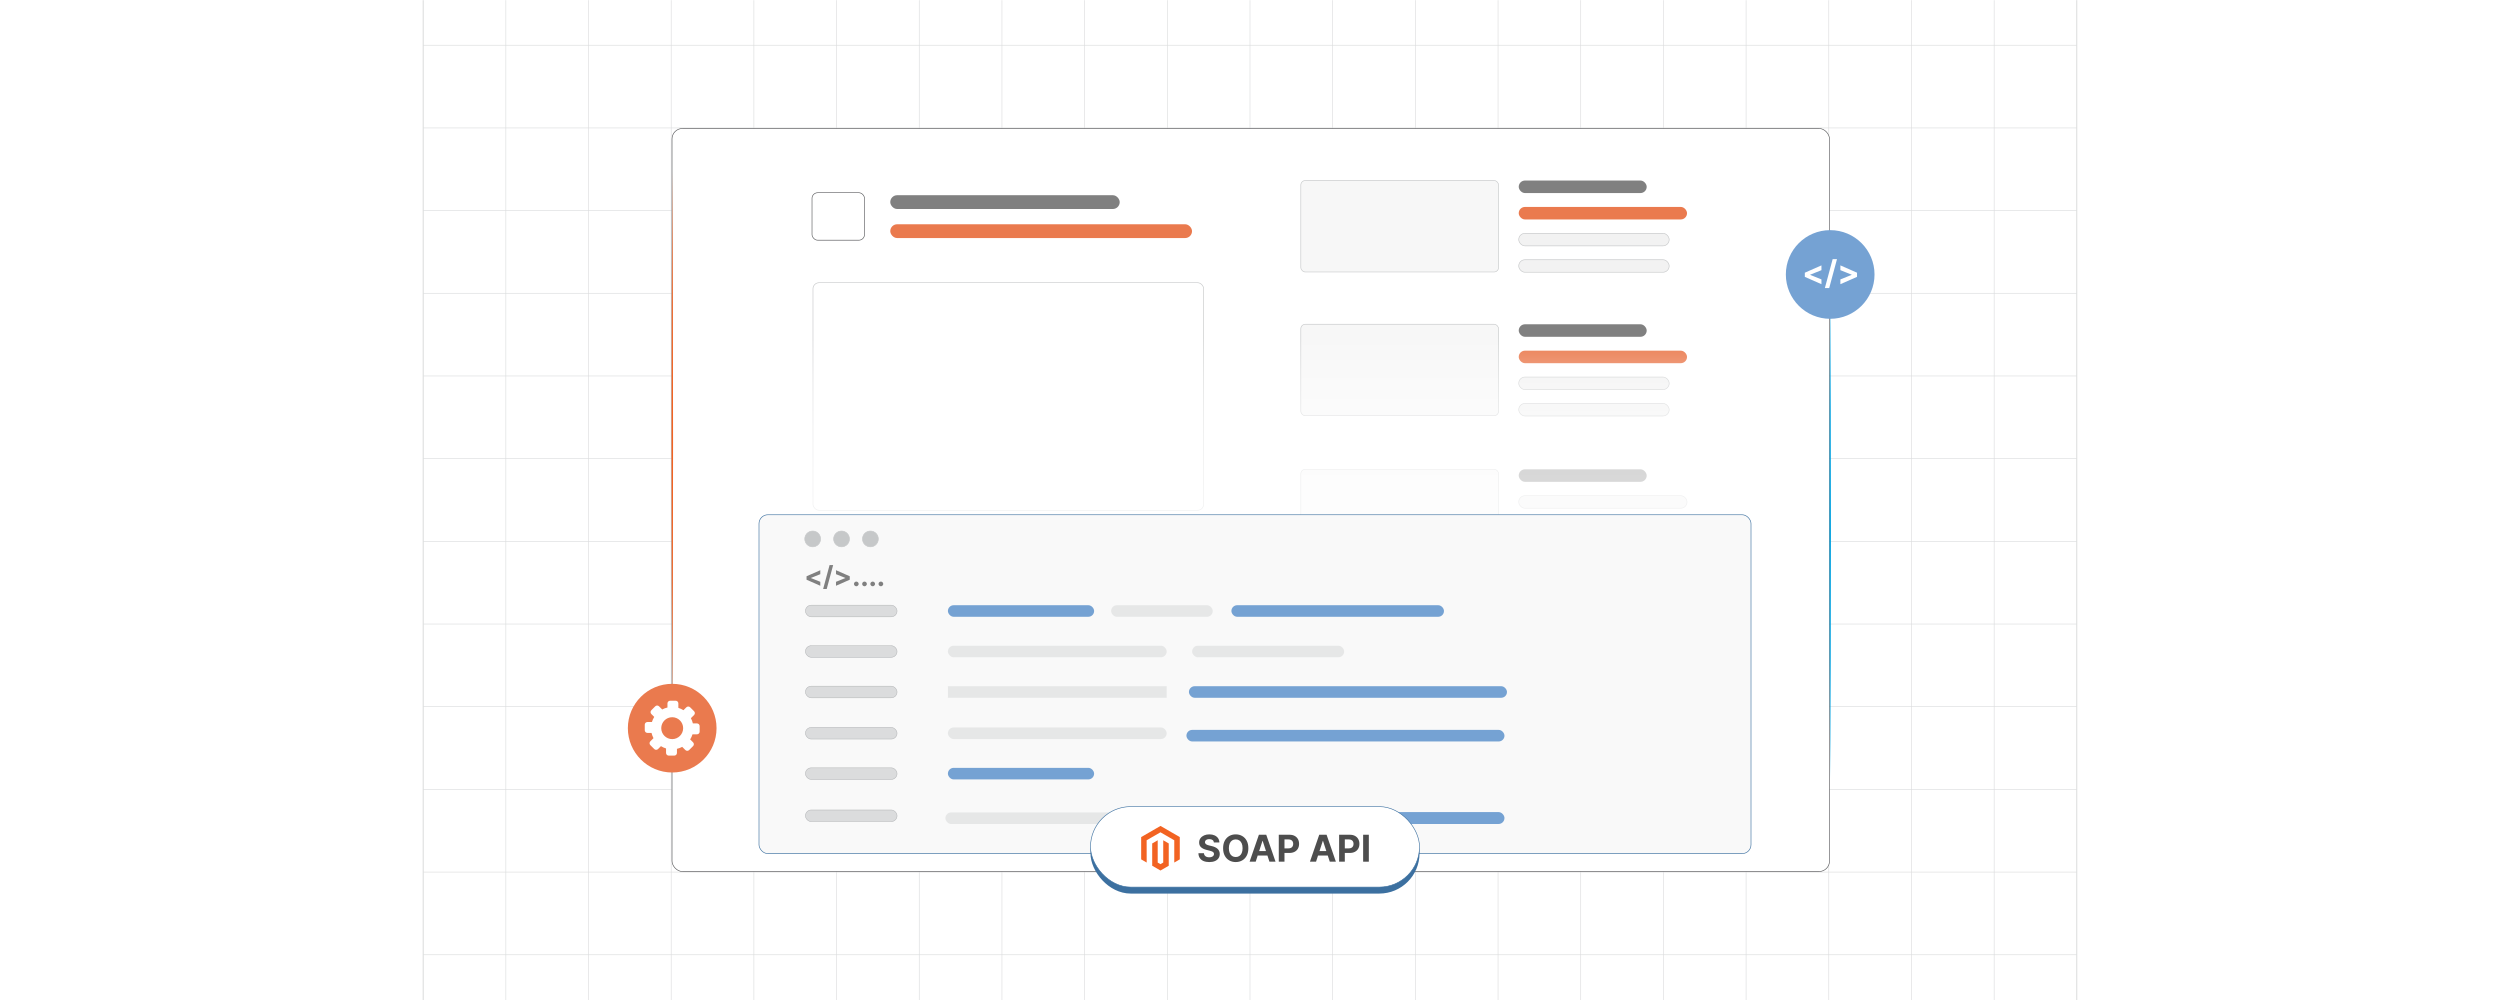 <?xml version="1.0" encoding="UTF-8"?><svg id="Layer_1" xmlns="http://www.w3.org/2000/svg" xmlns:xlink="http://www.w3.org/1999/xlink" viewBox="0 0 1000 400"><defs><clipPath id="clippath"><rect x="-.192" y=".084" width="1000" height="400" fill="none" stroke-width="0"/></clipPath><linearGradient id="linear-gradient" x1="500" y1="209.084" x2="500" y2="135.084" gradientUnits="userSpaceOnUse"><stop offset="0" stop-color="#fff"/><stop offset=".158" stop-color="#fff" stop-opacity=".987"/><stop offset=".288" stop-color="#fff" stop-opacity=".947"/><stop offset=".408" stop-color="#fff" stop-opacity=".88"/><stop offset=".522" stop-color="#fff" stop-opacity=".785"/><stop offset=".632" stop-color="#fff" stop-opacity=".662"/><stop offset=".738" stop-color="#fff" stop-opacity=".512"/><stop offset=".842" stop-color="#fff" stop-opacity=".333"/><stop offset=".942" stop-color="#fff" stop-opacity=".132"/><stop offset="1" stop-color="#fff" stop-opacity="0"/></linearGradient><filter id="drop-shadow-1" filterUnits="userSpaceOnUse"><feOffset dx="2" dy="2"/><feGaussianBlur result="blur" stdDeviation="3"/><feFlood flood-color="#eaeaea" flood-opacity=".08"/><feComposite in2="blur" operator="in"/><feComposite in="SourceGraphic"/></filter><filter id="drop-shadow-2" filterUnits="userSpaceOnUse"><feOffset dx="2" dy="2"/><feGaussianBlur result="blur-2" stdDeviation="3"/><feFlood flood-color="#333" flood-opacity=".07"/><feComposite in2="blur-2" operator="in"/><feComposite in="SourceGraphic"/></filter></defs><g clip-path="url(#clippath)"><rect width="1000" height="400" fill="#fff" stroke-width="0"/><rect x="169.258" y="-14.976" width="661.47" height="429.96" fill="none" stroke="#dbdcdd" stroke-miterlimit="10" stroke-width=".25"/><polyline points="830.729 381.904 797.668 381.904 764.598 381.904 764.588 381.904 731.519 381.904 731.509 381.904 698.438 381.904 665.369 381.904 665.359 381.904 632.288 381.904 599.229 381.904 599.218 381.904 566.149 381.904 533.078 381.904 533.068 381.904 499.998 381.904 466.928 381.904 466.918 381.904 433.858 381.904 400.788 381.904 400.779 381.904 367.709 381.904 334.639 381.904 334.628 381.904 301.558 381.904 301.548 381.904 268.478 381.904 235.418 381.904 202.339 381.904 169.268 381.904 169.258 381.904" fill="none" stroke="#dbdcdd" stroke-miterlimit="10" stroke-width=".25"/><polyline points="830.729 348.834 797.668 348.834 764.598 348.834 764.588 348.834 731.519 348.834 731.509 348.834 698.438 348.834 665.369 348.834 665.359 348.834 632.288 348.834 599.229 348.834 599.218 348.834 566.149 348.834 533.078 348.834 533.068 348.834 499.998 348.834 466.928 348.834 466.918 348.834 433.858 348.834 400.788 348.834 400.779 348.834 367.709 348.834 334.639 348.834 334.628 348.834 301.558 348.834 301.548 348.834 268.478 348.834 235.418 348.834 202.339 348.834 169.268 348.834 169.258 348.834" fill="none" stroke="#dbdcdd" stroke-miterlimit="10" stroke-width=".25"/><polyline points="830.729 315.754 797.668 315.754 764.598 315.754 764.588 315.754 731.519 315.754 731.509 315.754 698.438 315.754 665.369 315.754 665.359 315.754 632.288 315.754 599.229 315.754 599.218 315.754 566.149 315.754 533.078 315.754 533.068 315.754 499.998 315.754 466.928 315.754 466.918 315.754 433.858 315.754 400.788 315.754 400.779 315.754 367.709 315.754 334.639 315.754 334.628 315.754 301.558 315.754 301.548 315.754 268.478 315.754 235.418 315.754 202.339 315.754 169.268 315.754 169.258 315.754" fill="none" stroke="#dbdcdd" stroke-miterlimit="10" stroke-width=".25"/><polyline points="830.729 282.674 797.668 282.674 764.598 282.674 764.588 282.674 731.519 282.674 731.509 282.674 698.438 282.674 665.369 282.674 665.359 282.674 632.288 282.674 599.229 282.674 599.218 282.674 566.149 282.674 533.078 282.674 533.068 282.674 499.998 282.674 466.928 282.674 466.918 282.674 433.858 282.674 400.788 282.674 400.779 282.674 367.709 282.674 334.639 282.674 334.628 282.674 301.558 282.674 301.548 282.674 268.478 282.674 235.418 282.674 202.339 282.674 169.268 282.674 169.258 282.674" fill="none" stroke="#dbdcdd" stroke-miterlimit="10" stroke-width=".25"/><polyline points="830.729 249.614 797.668 249.614 764.598 249.614 764.588 249.614 731.519 249.614 731.509 249.614 698.438 249.614 665.369 249.614 665.359 249.614 632.288 249.614 599.229 249.614 599.218 249.614 566.149 249.614 533.078 249.614 533.068 249.614 499.998 249.614 466.928 249.614 466.918 249.614 433.858 249.614 400.788 249.614 400.779 249.614 367.709 249.614 334.639 249.614 334.628 249.614 301.558 249.614 301.548 249.614 268.478 249.614 235.418 249.614 202.339 249.614 169.268 249.614 169.258 249.614" fill="none" stroke="#dbdcdd" stroke-miterlimit="10" stroke-width=".25"/><polyline points="830.729 216.544 797.668 216.544 764.598 216.544 764.588 216.544 731.519 216.544 731.509 216.544 698.438 216.544 665.369 216.544 665.359 216.544 632.288 216.544 599.229 216.544 599.218 216.544 566.149 216.544 533.078 216.544 533.068 216.544 499.998 216.544 466.928 216.544 466.918 216.544 433.858 216.544 400.788 216.544 400.779 216.544 367.709 216.544 334.639 216.544 334.628 216.544 301.558 216.544 301.548 216.544 268.478 216.544 235.418 216.544 202.339 216.544 169.268 216.544 169.258 216.544" fill="none" stroke="#dbdcdd" stroke-miterlimit="10" stroke-width=".25"/><polyline points="830.729 183.464 797.668 183.464 764.598 183.464 764.588 183.464 731.519 183.464 731.509 183.464 698.438 183.464 665.369 183.464 665.359 183.464 632.288 183.464 599.229 183.464 599.218 183.464 566.149 183.464 533.078 183.464 533.068 183.464 499.998 183.464 466.928 183.464 466.918 183.464 433.858 183.464 400.788 183.464 400.779 183.464 367.709 183.464 334.639 183.464 334.628 183.464 301.558 183.464 301.548 183.464 268.478 183.464 235.418 183.464 202.339 183.464 169.268 183.464 169.258 183.464" fill="none" stroke="#dbdcdd" stroke-miterlimit="10" stroke-width=".25"/><polyline points="169.258 150.384 169.268 150.384 202.339 150.384 235.418 150.384 268.478 150.384 301.548 150.384 301.558 150.384 334.628 150.384 334.639 150.384 367.709 150.384 400.779 150.384 400.788 150.384 433.858 150.384 466.918 150.384 466.928 150.384 499.998 150.384 533.068 150.384 533.078 150.384 566.149 150.384 599.218 150.384 599.229 150.384 632.288 150.384 665.359 150.384 665.369 150.384 698.438 150.384 731.509 150.384 731.519 150.384 764.588 150.384 764.598 150.384 797.668 150.384 830.729 150.384" fill="none" stroke="#dbdcdd" stroke-miterlimit="10" stroke-width=".25"/><polyline points="830.729 117.314 797.668 117.314 764.598 117.314 764.588 117.314 731.519 117.314 731.509 117.314 698.438 117.314 665.369 117.314 665.359 117.314 632.288 117.314 599.229 117.314 599.218 117.314 566.149 117.314 533.078 117.314 533.068 117.314 499.998 117.314 466.928 117.314 466.918 117.314 433.858 117.314 400.788 117.314 400.779 117.314 367.709 117.314 334.639 117.314 334.628 117.314 301.558 117.314 301.548 117.314 268.478 117.314 235.418 117.314 202.339 117.314 169.268 117.314 169.258 117.314" fill="none" stroke="#dbdcdd" stroke-miterlimit="10" stroke-width=".25"/><polyline points="830.729 84.234 797.668 84.234 764.598 84.234 764.588 84.234 731.519 84.234 731.509 84.234 698.438 84.234 665.369 84.234 665.359 84.234 632.288 84.234 599.229 84.234 599.218 84.234 566.149 84.234 533.078 84.234 533.068 84.234 499.998 84.234 466.928 84.234 466.918 84.234 433.858 84.234 400.788 84.234 400.779 84.234 367.709 84.234 334.639 84.234 334.628 84.234 301.558 84.234 301.548 84.234 268.478 84.234 235.418 84.234 202.339 84.234 169.268 84.234 169.258 84.234" fill="none" stroke="#dbdcdd" stroke-miterlimit="10" stroke-width=".25"/><polyline points="830.729 51.174 797.668 51.174 764.598 51.174 764.588 51.174 731.519 51.174 731.509 51.174 698.438 51.174 665.369 51.174 665.359 51.174 632.288 51.174 599.229 51.174 599.218 51.174 566.149 51.174 533.078 51.174 533.068 51.174 499.998 51.174 466.928 51.174 466.918 51.174 433.858 51.174 400.788 51.174 400.779 51.174 367.709 51.174 334.639 51.174 334.628 51.174 301.558 51.174 301.548 51.174 268.478 51.174 235.418 51.174 202.339 51.174 169.268 51.174 169.258 51.174" fill="none" stroke="#dbdcdd" stroke-miterlimit="10" stroke-width=".25"/><polyline points="169.258 18.094 169.268 18.094 202.339 18.094 235.418 18.094 268.478 18.094 301.548 18.094 301.558 18.094 334.628 18.094 334.639 18.094 367.709 18.094 400.779 18.094 400.788 18.094 433.858 18.094 466.918 18.094 466.928 18.094 499.998 18.094 533.068 18.094 533.078 18.094 566.149 18.094 599.218 18.094 599.229 18.094 632.288 18.094 665.359 18.094 665.369 18.094 698.438 18.094 731.509 18.094 731.519 18.094 764.588 18.094 764.598 18.094 797.668 18.094 830.729 18.094" fill="none" stroke="#dbdcdd" stroke-miterlimit="10" stroke-width=".25"/><polyline points="830.729 414.984 830.729 381.904 830.729 348.834 830.729 348.824 830.729 315.754 830.729 282.684 830.729 282.674 830.729 249.614 830.729 216.544 830.729 216.534 830.729 183.464 830.729 150.384 830.729 117.314 830.729 84.244 830.729 84.234 830.729 51.174 830.729 18.094 830.729 -14.976" fill="none" stroke="#dbdcdd" stroke-miterlimit="10" stroke-width=".25"/><polyline points="797.664 -14.981 797.664 18.095 797.664 51.17 797.664 84.246 797.664 117.31 797.664 150.385 797.664 183.461 797.664 216.537 797.664 249.613 797.664 282.688 797.664 315.752 797.664 348.827 797.664 381.903 797.664 414.979" fill="none" stroke="#dbdcdd" stroke-miterlimit="10" stroke-width=".25"/><polyline points="764.589 -14.981 764.589 18.095 764.589 51.17 764.589 84.246 764.589 117.31 764.589 150.385 764.589 183.461 764.589 216.537 764.589 249.613 764.589 282.688 764.589 315.752 764.589 348.827 764.589 381.903 764.589 414.979" fill="none" stroke="#dbdcdd" stroke-miterlimit="10" stroke-width=".25"/><polyline points="731.513 -14.981 731.513 18.095 731.513 51.17 731.513 84.246 731.513 117.31 731.513 150.385 731.513 183.461 731.513 216.537 731.513 249.613 731.513 282.688 731.513 315.752 731.513 348.827 731.513 381.903 731.513 414.979" fill="none" stroke="#dbdcdd" stroke-miterlimit="10" stroke-width=".25"/><polyline points="698.437 -14.981 698.437 18.095 698.437 51.17 698.437 84.246 698.437 117.31 698.437 150.385 698.437 183.461 698.437 216.537 698.437 249.613 698.437 282.688 698.437 315.752 698.437 348.827 698.437 381.903 698.437 414.979" fill="none" stroke="#dbdcdd" stroke-miterlimit="10" stroke-width=".25"/><polyline points="665.362 -14.981 665.362 18.095 665.362 51.17 665.362 84.246 665.362 117.31 665.362 150.385 665.362 183.461 665.362 216.537 665.362 249.613 665.362 282.688 665.362 315.752 665.362 348.827 665.362 381.903 665.362 414.979" fill="none" stroke="#dbdcdd" stroke-miterlimit="10" stroke-width=".25"/><polyline points="632.286 -14.981 632.286 18.095 632.286 51.17 632.286 84.246 632.286 117.31 632.286 150.385 632.286 183.461 632.286 216.537 632.286 249.613 632.286 282.688 632.286 315.752 632.286 348.827 632.286 381.903 632.286 414.979" fill="none" stroke="#dbdcdd" stroke-miterlimit="10" stroke-width=".25"/><polyline points="599.222 -14.981 599.222 18.095 599.222 51.17 599.222 84.246 599.222 117.31 599.222 150.385 599.222 183.461 599.222 216.537 599.222 249.613 599.222 282.688 599.222 315.752 599.222 348.827 599.222 381.903 599.222 414.979" fill="none" stroke="#dbdcdd" stroke-miterlimit="10" stroke-width=".25"/><polyline points="566.147 -14.981 566.147 18.095 566.147 51.17 566.147 84.246 566.147 117.31 566.147 150.385 566.147 183.461 566.147 216.537 566.147 249.613 566.147 282.688 566.147 315.752 566.147 348.827 566.147 381.903 566.147 414.979" fill="none" stroke="#dbdcdd" stroke-miterlimit="10" stroke-width=".25"/><polyline points="533.071 -14.981 533.071 18.095 533.071 51.17 533.071 84.246 533.071 117.31 533.071 150.385 533.071 183.461 533.071 216.537 533.071 249.613 533.071 282.688 533.071 315.752 533.071 348.827 533.071 381.903 533.071 414.979" fill="none" stroke="#dbdcdd" stroke-miterlimit="10" stroke-width=".25"/><polyline points="499.995 -14.981 499.995 18.095 499.995 51.17 499.995 84.246 499.995 117.31 499.995 150.385 499.995 183.461 499.995 216.537 499.995 249.613 499.995 282.688 499.995 315.752 499.995 348.827 499.995 381.903 499.995 414.979" fill="none" stroke="#dbdcdd" stroke-miterlimit="10" stroke-width=".25"/><polyline points="466.92 -14.981 466.92 18.095 466.92 51.17 466.92 84.246 466.92 117.31 466.92 150.385 466.92 183.461 466.92 216.537 466.92 249.613 466.92 282.688 466.92 315.752 466.92 348.827 466.92 381.903 466.92 414.979" fill="none" stroke="#dbdcdd" stroke-miterlimit="10" stroke-width=".25"/><polyline points="433.856 -14.981 433.856 18.095 433.856 51.17 433.856 84.246 433.856 117.31 433.856 150.385 433.856 183.461 433.856 216.537 433.856 249.613 433.856 282.688 433.856 315.752 433.856 348.827 433.856 381.903 433.856 414.979" fill="none" stroke="#dbdcdd" stroke-miterlimit="10" stroke-width=".25"/><polyline points="400.78 -14.981 400.78 18.095 400.78 51.17 400.78 84.246 400.78 117.31 400.78 150.385 400.78 183.461 400.78 216.537 400.78 249.613 400.78 282.688 400.78 315.752 400.78 348.827 400.78 381.903 400.78 414.979" fill="none" stroke="#dbdcdd" stroke-miterlimit="10" stroke-width=".25"/><polyline points="367.704 -14.981 367.704 18.095 367.704 51.17 367.704 84.246 367.704 117.31 367.704 150.385 367.704 183.461 367.704 216.537 367.704 249.613 367.704 282.688 367.704 315.752 367.704 348.827 367.704 381.903 367.704 414.979" fill="none" stroke="#dbdcdd" stroke-miterlimit="10" stroke-width=".25"/><polyline points="334.629 -14.981 334.629 18.095 334.629 51.17 334.629 84.246 334.629 117.31 334.629 150.385 334.629 183.461 334.629 216.537 334.629 249.613 334.629 282.688 334.629 315.752 334.629 348.827 334.629 381.903 334.629 414.979" fill="none" stroke="#dbdcdd" stroke-miterlimit="10" stroke-width=".25"/><polyline points="301.553 -14.981 301.553 18.095 301.553 51.17 301.553 84.246 301.553 117.31 301.553 150.385 301.553 183.461 301.553 216.537 301.553 249.613 301.553 282.688 301.553 315.752 301.553 348.827 301.553 381.903 301.553 414.979" fill="none" stroke="#dbdcdd" stroke-miterlimit="10" stroke-width=".25"/><polyline points="268.477 -14.981 268.477 18.095 268.477 51.17 268.477 84.246 268.477 117.31 268.477 150.385 268.477 183.461 268.477 216.537 268.477 249.613 268.477 282.688 268.477 315.752 268.477 348.827 268.477 381.903 268.477 414.979" fill="none" stroke="#dbdcdd" stroke-miterlimit="10" stroke-width=".25"/><polyline points="235.414 -14.981 235.414 18.095 235.414 51.17 235.414 84.246 235.414 117.31 235.414 150.385 235.414 183.461 235.414 216.537 235.414 249.613 235.414 282.688 235.414 315.752 235.414 348.827 235.414 381.903 235.414 414.979" fill="none" stroke="#dbdcdd" stroke-miterlimit="10" stroke-width=".25"/><polyline points="202.338 -14.981 202.338 18.095 202.338 51.17 202.338 84.246 202.338 117.31 202.338 150.385 202.338 183.461 202.338 216.537 202.338 249.613 202.338 282.688 202.338 315.752 202.338 348.827 202.338 381.903 202.338 414.979" fill="none" stroke="#dbdcdd" stroke-miterlimit="10" stroke-width=".25"/><polyline points="169.258 414.984 169.258 381.904 169.258 348.834 169.258 348.824 169.258 315.754 169.258 282.684 169.258 282.674 169.258 249.614 169.258 216.544 169.258 216.534 169.258 183.464 169.258 150.384 169.258 117.314 169.258 84.244 169.258 84.234 169.258 51.174 169.258 18.094 169.258 -14.976" fill="none" stroke="#dbdcdd" stroke-miterlimit="10" stroke-width=".25"/><rect x="268.808" y="51.385" width="463" height="297.23" rx="4.211" ry="4.211" fill="#fff" stroke="#58595b" stroke-miterlimit="10" stroke-width=".25"/><path d="M268.927,68.799c.397,69.29.4,147.019,0,216.309-.4-69.29-.397-147.019,0-216.309h0Z" fill="#f26322" stroke-width="0"/><path d="M732.073,115.358c.397,62.735.4,133.112,0,195.846-.4-62.735-.397-133.112,0-195.846h0Z" fill="#00a1e0" stroke-width="0"/><circle cx="268.879" cy="291.267" r="17.736" fill="#ea7a4e" stroke-width="0"/><path d="M276.053,282.915l1.576,1.576c.415.415.415,1.093,0,1.508l-1.269,1.269c.35.654.617,1.358.787,2.1h1.644c.587,0,1.067.48,1.067,1.066v2.228c0,.587-.48,1.067-1.067,1.067h-1.794c-.22.726-.535,1.411-.93,2.04l1.164,1.163c.415.415.415,1.094,0,1.508l-1.576,1.576c-.415.415-1.093.415-1.508,0l-1.269-1.269c-.653.35-1.358.618-2.1.787v1.644c0,.587-.48,1.066-1.066,1.066h-2.228c-.587,0-1.067-.48-1.067-1.066v-1.794c-.726-.22-1.411-.535-2.04-.93l-1.163,1.164c-.415.415-1.094.415-1.508,0l-1.576-1.576c-.415-.415-.415-1.093,0-1.508l1.269-1.269c-.35-.653-.618-1.358-.787-2.1h-1.644c-.587,0-1.066-.48-1.066-1.066v-2.228c0-.587.48-1.066,1.066-1.066h1.794c.22-.726.535-1.411.93-2.04l-1.163-1.163c-.415-.415-.415-1.094,0-1.508l1.576-1.576c.415-.415,1.093-.415,1.508,0l1.269,1.269c.654-.35,1.358-.618,2.1-.787v-1.644c0-.587.48-1.067,1.066-1.067h2.228c.587,0,1.066.48,1.066,1.067v1.793c.726.22,1.411.535,2.041.93l1.163-1.163c.415-.415,1.094-.415,1.508,0h0ZM268.879,286.885c2.42,0,4.381,1.962,4.381,4.381s-1.962,4.381-4.381,4.381-4.381-1.962-4.381-4.381c0-2.419,1.962-4.381,4.381-4.381h0Z" fill="#fff" fill-rule="evenodd" stroke-width="0"/><circle cx="732.073" cy="109.791" r="17.736" fill="#75a2d3" stroke-width="0"/><path d="M721.93,110.746v-1.664l6.651-2.928v1.914l-4.553,1.828.061-.099v.236l-.061-.099,4.553,1.828v1.914l-6.651-2.928Z" fill="#fff" stroke-width="0"/><path d="M734.793,103.655l-3.117,11.583h-1.734l3.118-11.583h1.733Z" fill="#fff" stroke-width="0"/><path d="M742.808,110.746l-6.651,2.928v-1.914l4.554-1.828-.061.099v-.236l.061.099-4.554-1.828v-1.914l6.651,2.928v1.664Z" fill="#fff" stroke-width="0"/><rect x="325.192" y="220.686" width="155.822" height="10.54" fill="#f7f7f7" stroke="#c6c8c9" stroke-miterlimit="10" stroke-width=".25"/><rect x="325.192" y="240.539" width="41.956" height="10.54" rx="5.012" ry="5.012" fill="#f7f7f7" stroke="#c6c8c9" stroke-miterlimit="10" stroke-width=".25"/><rect x="520.324" y="72.214" width="79.104" height="36.576" rx="1.796" ry="1.796" fill="#f7f7f7" stroke="#c6c8c9" stroke-miterlimit="10" stroke-width=".25"/><rect x="607.493" y="72.214" width="51.185" height="5.012" rx="2.506" ry="2.506" fill="gray" stroke-width="0"/><rect x="607.493" y="82.772" width="67.316" height="5.012" rx="2.506" ry="2.506" fill="#ea7a4e" stroke-width="0"/><rect x="607.493" y="93.331" width="60.181" height="5.012" rx="2.506" ry="2.506" fill="#f2f2f2" stroke="#c6c8c9" stroke-miterlimit="10" stroke-width=".25"/><rect x="607.493" y="103.889" width="60.181" height="5.012" rx="2.506" ry="2.506" fill="#f2f2f2" stroke="#c6c8c9" stroke-miterlimit="10" stroke-width=".25"/><rect x="520.324" y="129.708" width="79.104" height="36.576" rx="1.796" ry="1.796" fill="#f7f7f7" stroke="#c6c8c9" stroke-miterlimit="10" stroke-width=".25"/><rect x="607.493" y="129.708" width="51.185" height="5.012" rx="2.506" ry="2.506" fill="gray" stroke-width="0"/><rect x="607.493" y="140.266" width="67.316" height="5.012" rx="2.506" ry="2.506" fill="#ea7a4e" stroke-width="0"/><rect x="607.493" y="150.825" width="60.181" height="5.012" rx="2.506" ry="2.506" fill="#f2f2f2" stroke="#c6c8c9" stroke-miterlimit="10" stroke-width=".25"/><rect x="607.493" y="161.383" width="60.181" height="5.012" rx="2.506" ry="2.506" fill="#f2f2f2" stroke="#c6c8c9" stroke-miterlimit="10" stroke-width=".25"/><rect x="520.324" y="187.723" width="79.104" height="36.576" rx="1.796" ry="1.796" fill="#f7f7f7" stroke="#c6c8c9" stroke-miterlimit="10" stroke-width=".25"/><rect x="607.493" y="187.723" width="51.185" height="5.012" rx="2.506" ry="2.506" fill="gray" stroke-width="0"/><rect x="607.493" y="198.282" width="67.316" height="5.012" rx="2.506" ry="2.506" fill="#f2f2f2" stroke="#c6c8c9" stroke-miterlimit="10" stroke-width=".25"/><rect x="607.493" y="208.84" width="60.181" height="5.012" rx="2.506" ry="2.506" fill="#f2f2f2" stroke="#c6c8c9" stroke-miterlimit="10" stroke-width=".25"/><rect x="607.493" y="219.398" width="60.181" height="5.012" rx="2.506" ry="2.506" fill="#f2f2f2" stroke="#c6c8c9" stroke-miterlimit="10" stroke-width=".25"/><rect x="520.322" y="245.742" width="79.105" height="34.822" rx="1.796" ry="1.796" fill="#f7f7f7" stroke="#c6c8c9" stroke-miterlimit="10" stroke-width=".25"/><rect x="607.493" y="245.739" width="51.185" height="5.012" rx="2.506" ry="2.506" fill="#f2f2f2" stroke="#c6c8c9" stroke-miterlimit="10" stroke-width=".25"/><rect x="607.493" y="256.297" width="67.316" height="5.012" rx="2.506" ry="2.506" fill="#f2f2f2" stroke="#c6c8c9" stroke-miterlimit="10" stroke-width=".25"/><rect x="325.192" y="113.084" width="156.278" height="91.032" rx="2.446" ry="2.446" fill="none" stroke="#c6c8c9" stroke-miterlimit="10" stroke-width=".256"/><rect x="356.104" y="78.084" width="91.78" height="5.517" rx="2.758" ry="2.758" fill="gray" stroke-width="0"/><rect x="356.104" y="89.705" width="120.705" height="5.517" rx="2.758" ry="2.758" fill="#ea7a4e" stroke-width="0"/><rect x="324.808" y="77.084" width="21" height="19" rx="2.277" ry="2.277" fill="#fff" stroke="#58595b" stroke-miterlimit="10" stroke-width=".25"/><rect x="304.649" y="135.084" width="390.702" height="74" fill="url(#linear-gradient)" opacity=".72" stroke-width="0"/><g filter="url(#drop-shadow-1)"><rect x="301.599" y="203.903" width="396.801" height="135.54" rx="3.554" ry="3.554" fill="#f9f9f9" stroke="#3c70a0" stroke-miterlimit="10" stroke-width=".25"/><rect x="377.162" y="240.084" width="58.487" height="4.63" rx="2.315" ry="2.315" fill="#75a2d3" stroke-width="0"/><rect x="442.45" y="240.084" width="40.646" height="4.63" rx="2.315" ry="2.315" fill="#e6e7e7" stroke-width="0"/><rect x="490.563" y="240.084" width="85.025" height="4.63" rx="2.315" ry="2.315" fill="#75a2d3" stroke-width="0"/><rect x="320.178" y="240.084" width="36.633" height="4.63" rx="2.315" ry="2.315" fill="#dbdcdd" stroke="#b1b3b5" stroke-miterlimit="10" stroke-width=".203"/><rect x="377.162" y="272.481" width="87.511" height="4.63" fill="#e6e7e7" stroke-width="0"/><rect x="473.571" y="272.481" width="127.218" height="4.63" rx="2.315" ry="2.315" fill="#75a2d3" stroke-width="0"/><rect x="320.178" y="272.481" width="36.633" height="4.63" rx="2.315" ry="2.315" fill="#dbdcdd" stroke="#b1b3b5" stroke-miterlimit="10" stroke-width=".203"/><rect x="377.162" y="256.282" width="87.511" height="4.63" rx="2.315" ry="2.315" fill="#e6e7e7" stroke-width="0"/><rect x="474.849" y="256.282" width="60.816" height="4.63" rx="2.315" ry="2.315" fill="#e6e7e7" stroke-width="0"/><rect x="320.178" y="256.282" width="36.633" height="4.63" rx="2.315" ry="2.315" fill="#dbdcdd" stroke="#b1b3b5" stroke-miterlimit="10" stroke-width=".203"/><rect x="376.162" y="322.967" width="87.511" height="4.63" rx="2.315" ry="2.315" fill="#e6e7e7" stroke-width="0"/><rect x="472.571" y="322.829" width="127.218" height="4.769" rx="2.384" ry="2.384" fill="#75a2d3" stroke-width="0"/><rect x="320.178" y="321.996" width="36.633" height="4.63" rx="2.315" ry="2.315" fill="#dbdcdd" stroke="#b1b3b5" stroke-miterlimit="10" stroke-width=".203"/><rect x="377.162" y="288.986" width="87.511" height="4.63" rx="2.315" ry="2.315" fill="#e6e7e7" stroke-width="0"/><rect x="472.571" y="289.957" width="127.218" height="4.63" rx="2.315" ry="2.315" fill="#75a2d3" stroke-width="0"/><rect x="320.178" y="288.986" width="36.633" height="4.63" rx="2.315" ry="2.315" fill="#dbdcdd" stroke="#b1b3b5" stroke-miterlimit="10" stroke-width=".203"/><rect x="377.162" y="305.134" width="58.487" height="4.63" rx="2.315" ry="2.315" fill="#75a2d3" stroke-width="0"/><rect x="320.178" y="305.134" width="36.633" height="4.63" rx="2.315" ry="2.315" fill="#dbdcdd" stroke="#b1b3b5" stroke-miterlimit="10" stroke-width=".203"/><circle cx="323.071" cy="213.573" r="3.163" fill="#c6c8c9" stroke="#c6c8c9" stroke-miterlimit="10" stroke-width=".25"/><circle cx="334.617" cy="213.573" r="3.163" fill="#c6c8c9" stroke="#c6c8c9" stroke-miterlimit="10" stroke-width=".25"/><circle cx="346.163" cy="213.573" r="3.163" fill="#c6c8c9" stroke="#c6c8c9" stroke-miterlimit="10" stroke-width=".25"/><path d="M320.619,229.884v-1.377l5.505-2.424v1.584l-3.769,1.513.051-.082v.195l-.051-.082,3.769,1.513v1.584l-5.505-2.424Z" fill="gray" stroke-width="0"/><path d="M331.265,224.015l-2.581,9.587h-1.435l2.581-9.587h1.435Z" fill="gray" stroke-width="0"/><path d="M337.9,229.884l-5.505,2.424v-1.584l3.769-1.513-.051.082v-.195l.051.082-3.769-1.513v-1.584l5.505,2.424v1.377Z" fill="gray" stroke-width="0"/><path d="M340.528,232.5c-.258,0-.479-.092-.663-.275-.184-.184-.276-.405-.276-.663,0-.255.092-.475.276-.656.184-.183.405-.274.663-.274.251,0,.469.092.657.274.188.182.282.401.282.656,0,.172-.044.329-.131.472-.087.142-.202.255-.342.34s-.296.127-.465.127Z" fill="gray" stroke-width="0"/><path d="M343.804,232.5c-.258,0-.479-.092-.663-.275-.184-.184-.276-.405-.276-.663,0-.255.092-.475.276-.656.184-.183.405-.274.663-.274.251,0,.469.092.657.274.188.182.282.401.282.656,0,.172-.044.329-.131.472-.087.142-.202.255-.342.34s-.296.127-.465.127Z" fill="gray" stroke-width="0"/><path d="M347.08,232.5c-.258,0-.479-.092-.663-.275-.184-.184-.276-.405-.276-.663,0-.255.092-.475.276-.656.184-.183.405-.274.663-.274.251,0,.469.092.657.274.188.182.282.401.282.656,0,.172-.044.329-.131.472-.087.142-.202.255-.342.34s-.296.127-.465.127Z" fill="gray" stroke-width="0"/><path d="M350.357,232.5c-.258,0-.479-.092-.663-.275-.184-.184-.276-.405-.276-.663,0-.255.092-.475.276-.656.184-.183.405-.274.663-.274.251,0,.469.092.657.274.188.182.282.401.282.656,0,.172-.044.329-.131.472-.087.142-.202.255-.342.34s-.296.127-.465.127Z" fill="gray" stroke-width="0"/></g><g filter="url(#drop-shadow-2)"><rect x="434.192" y="323.232" width="131.617" height="32.201" rx="16.101" ry="16.101" fill="#3c70a0" stroke-width="0"/><rect x="434.192" y="320.644" width="131.617" height="32.201" rx="16.101" ry="16.101" fill="#fff" stroke="#3c70a0" stroke-miterlimit="10" stroke-width=".244"/><path d="M483.569,334.995c-.042-.425-.223-.755-.542-.99s-.753-.352-1.301-.352c-.372,0-.686.052-.942.155-.257.103-.452.246-.588.429-.135.183-.202.39-.202.622-.008.192.034.361.123.505.09.144.214.269.372.372.157.103.34.192.547.269.207.075.429.14.664.191l.969.232c.471.105.902.245,1.296.421.393.176.733.392,1.022.647.288.257.512.559.672.906.159.348.241.746.244,1.195-.003.66-.171,1.231-.503,1.715-.331.482-.809.856-1.433,1.121-.623.266-1.373.398-2.251.398-.871,0-1.628-.133-2.272-.399-.644-.268-1.147-.663-1.506-1.188-.36-.524-.549-1.175-.566-1.951h2.207c.024.362.129.663.312.903.185.241.433.422.743.543s.662.182,1.056.182c.387,0,.723-.057,1.009-.169s.508-.269.666-.469.237-.43.237-.69c0-.242-.071-.446-.214-.611-.142-.165-.349-.306-.621-.421-.273-.116-.605-.222-.998-.316l-1.175-.295c-.909-.221-1.627-.566-2.153-1.037-.527-.471-.788-1.105-.785-1.901-.003-.653.171-1.224.524-1.712.352-.487.838-.868,1.456-1.143.618-.273,1.32-.41,2.106-.41.801,0,1.5.137,2.099.41.599.274,1.065.655,1.398,1.143.333.488.506,1.054.516,1.696h-2.186Z" fill="#4d4d4d" stroke-width="0"/><path d="M497.341,337.286c0,1.176-.222,2.177-.666,3.002s-1.048,1.454-1.812,1.888-1.621.65-2.573.65c-.958,0-1.818-.218-2.58-.653-.762-.435-1.364-1.065-1.807-1.891s-.663-1.823-.663-2.996c0-1.177.221-2.177.663-3.002s1.045-1.454,1.807-1.888,1.622-.65,2.58-.65c.952,0,1.81.217,2.573.65s1.367,1.062,1.812,1.888.666,1.825.666,3.002ZM495.029,337.286c0-.762-.113-1.404-.34-1.928s-.545-.92-.956-1.19-.892-.405-1.443-.405c-.551,0-1.031.135-1.442.405s-.73.667-.956,1.19-.34,1.166-.34,1.928.113,1.404.34,1.928c.227.522.545.919.956,1.19s.892.406,1.442.406c.552,0,1.032-.136,1.443-.406s.73-.667.956-1.19c.227-.523.34-1.166.34-1.928Z" fill="#4d4d4d" stroke-width="0"/><path d="M500.28,342.679h-2.444l3.724-10.785h2.938l3.719,10.785h-2.444l-2.701-8.321h-.085l-2.706,8.321ZM500.127,338.439h5.772v1.78h-5.772v-1.78Z" fill="#4d4d4d" stroke-width="0"/><path d="M509.512,342.679v-10.785h4.255c.818,0,1.516.155,2.091.466.576.31,1.016.74,1.319,1.29s.456,1.183.456,1.898c0,.717-.155,1.349-.464,1.897-.309.547-.756.974-1.34,1.279-.585.306-1.292.458-2.12.458h-2.712v-1.827h2.344c.439,0,.801-.076,1.087-.23.286-.152.5-.365.643-.637.143-.273.213-.586.213-.94,0-.358-.07-.671-.213-.94-.143-.27-.357-.477-.645-.627-.287-.149-.652-.224-1.095-.224h-1.538v8.921h-2.28Z" fill="#4d4d4d" stroke-width="0"/><path d="M524.416,342.679h-2.444l3.724-10.785h2.938l3.719,10.785h-2.444l-2.701-8.321h-.085l-2.706,8.321ZM524.263,338.439h5.772v1.78h-5.772v-1.78Z" fill="#4d4d4d" stroke-width="0"/><path d="M533.647,342.679v-10.785h4.255c.818,0,1.516.155,2.091.466.576.31,1.016.74,1.319,1.29s.456,1.183.456,1.898c0,.717-.155,1.349-.464,1.897-.309.547-.756.974-1.34,1.279-.585.306-1.292.458-2.12.458h-2.712v-1.827h2.344c.439,0,.801-.076,1.087-.23.286-.152.5-.365.643-.637.143-.273.213-.586.213-.94,0-.358-.07-.671-.213-.94-.143-.27-.357-.477-.645-.627-.287-.149-.652-.224-1.095-.224h-1.538v8.921h-2.28Z" fill="#4d4d4d" stroke-width="0"/><path d="M545.534,331.894v10.785h-2.28v-10.785h2.28Z" fill="#4d4d4d" stroke-width="0"/><polygon points="462.197 328.37 454.466 332.833 454.466 341.746 456.673 343.022 456.657 334.107 462.182 330.918 467.706 334.107 467.706 343.018 469.913 341.746 469.913 332.825 462.197 328.37" fill="#f26322" stroke-width="0"/><polygon points="463.292 343.02 462.189 343.661 461.081 343.026 461.081 334.107 458.876 335.38 458.88 344.296 462.187 346.207 465.499 344.296 465.499 335.38 463.292 334.107 463.292 343.02" fill="#f26322" stroke-width="0"/></g></g></svg>